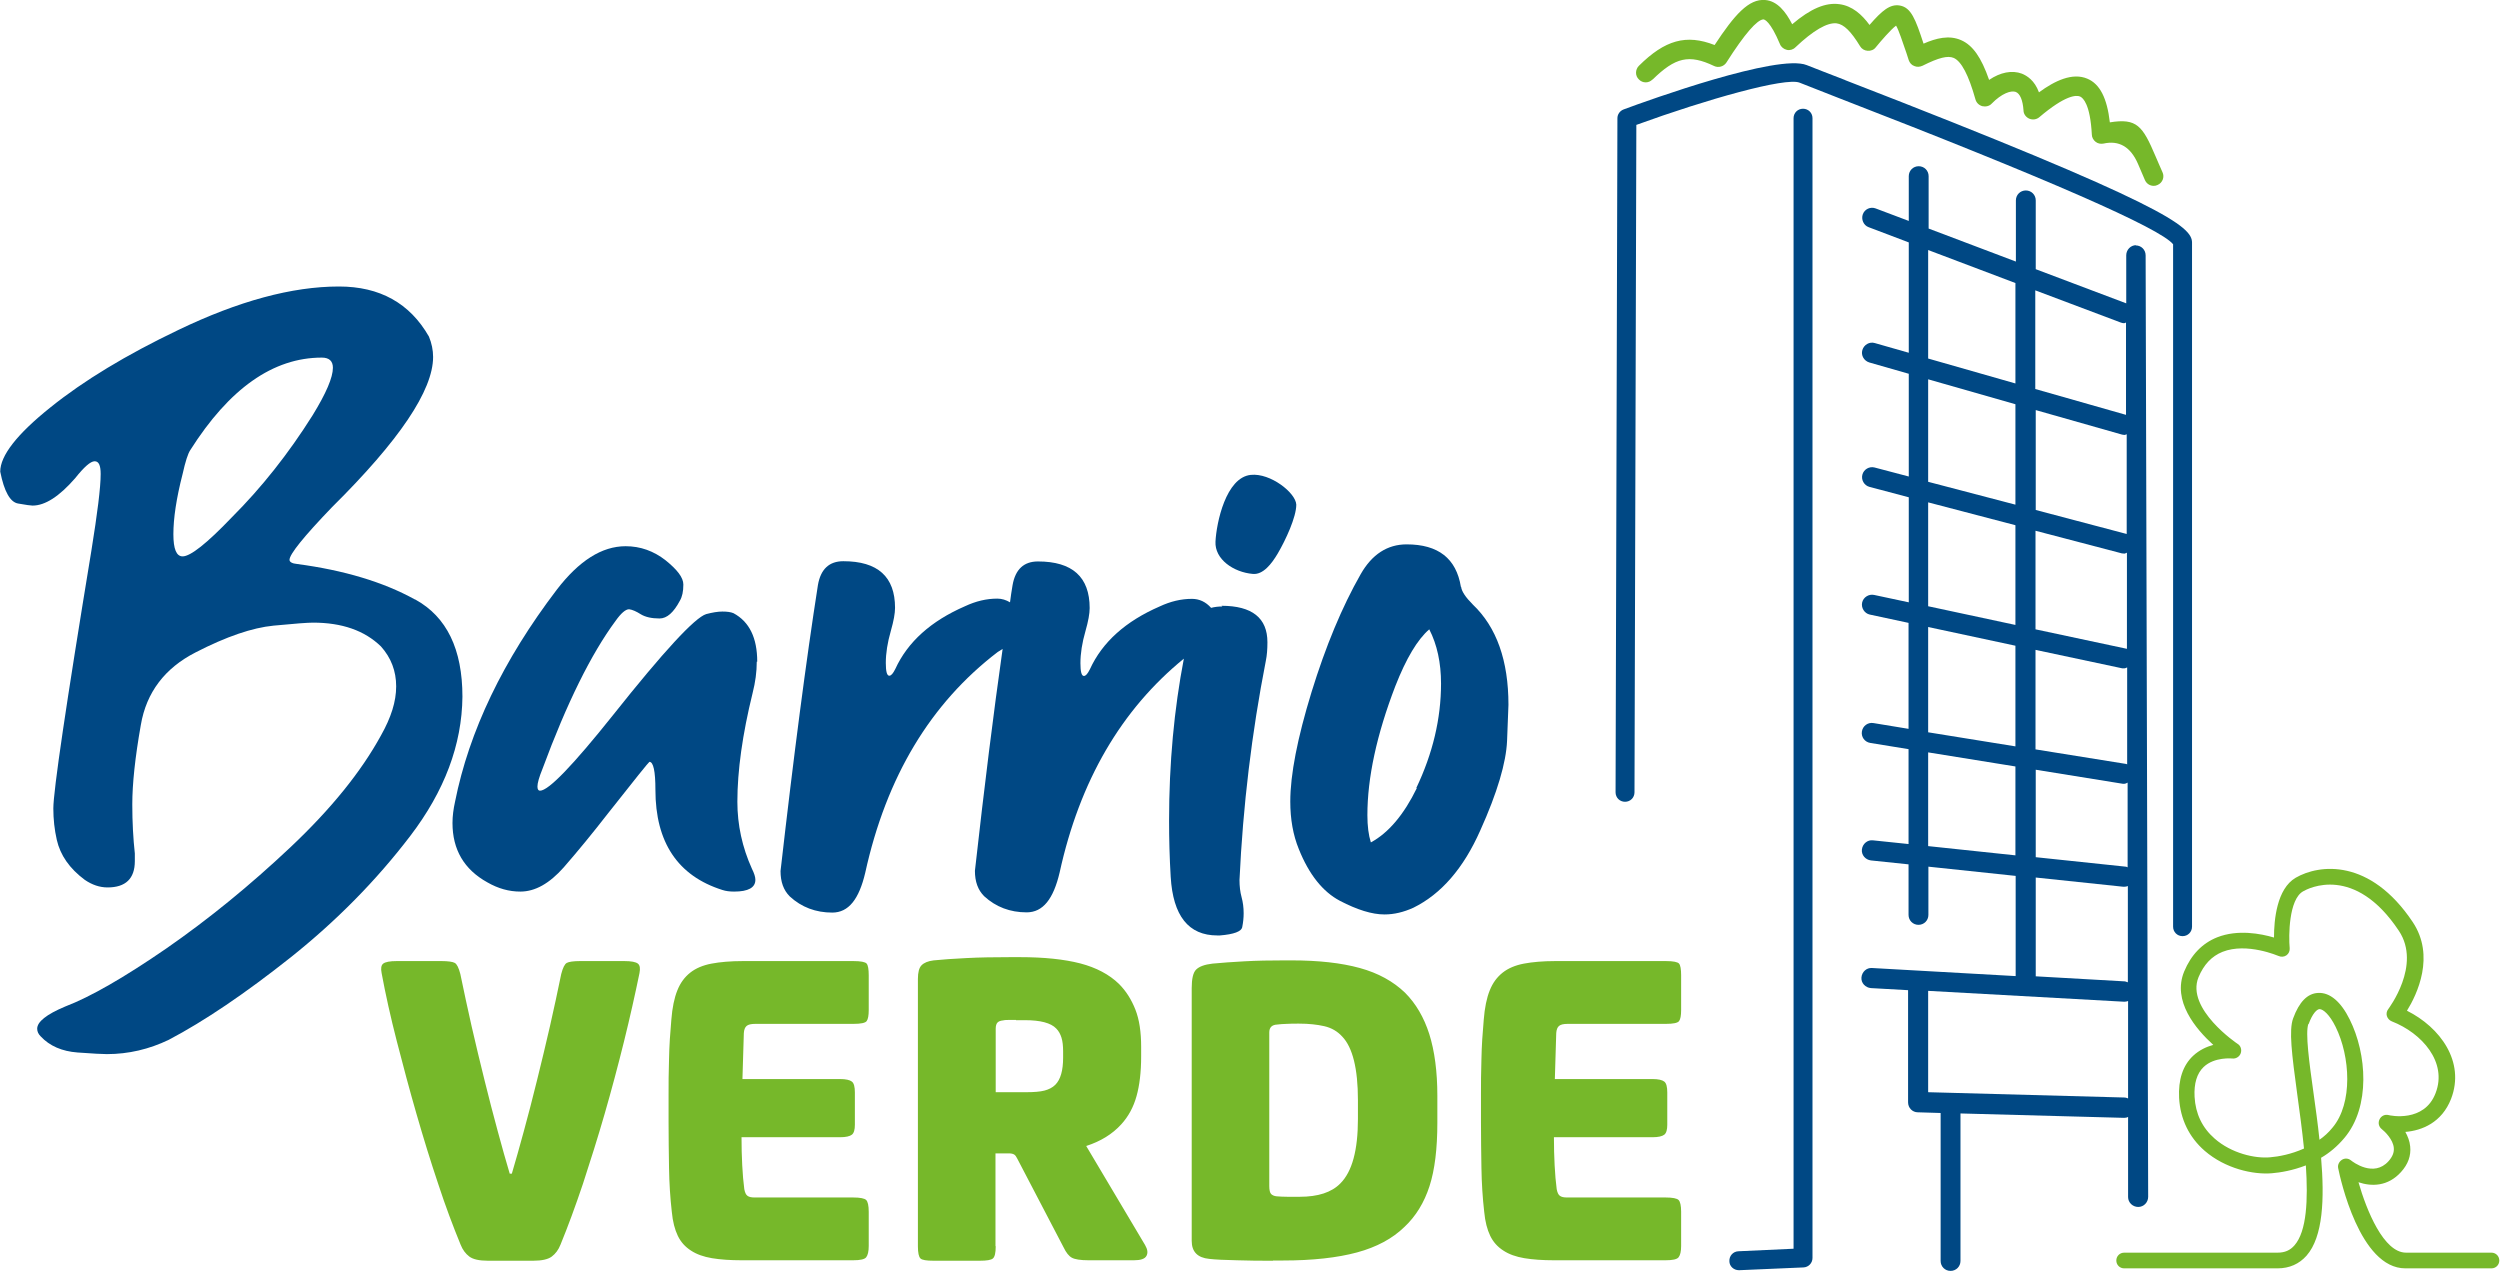 <svg xmlns="http://www.w3.org/2000/svg" id="Capa_2" data-name="Capa 2" viewBox="0 0 108.29 55.04"><defs><style>      .cls-1 {        fill: #004884;      }      .cls-2 {        fill: #76b82a;      }    </style></defs><g id="Capa_1-2" data-name="Capa 1"><g><g><path class="cls-1" d="M17.96,25.96c-1.36-.75-3.06-1.26-5.09-1.53-.22-.02-.33-.09-.33-.18,0-.24.61-1,1.84-2.28,2.92-2.89,4.38-5.06,4.38-6.51,0-.29-.06-.59-.18-.88-.83-1.45-2.13-2.17-3.9-2.17-2.03,0-4.35.63-6.95,1.88-2.26,1.08-4.11,2.2-5.55,3.36-1.45,1.16-2.17,2.09-2.17,2.78.17.86.43,1.32.77,1.38.34.06.55.09.63.09.54,0,1.15-.39,1.84-1.18.39-.49.67-.74.85-.74s.26.18.26.55c0,.59-.14,1.69-.4,3.31-1.1,6.69-1.65,10.42-1.65,11.18,0,.47.05.92.15,1.36.15.66.55,1.24,1.21,1.73.32.22.65.33.99.33.78,0,1.18-.38,1.18-1.14v-.33c-.07-.64-.11-1.35-.11-2.13,0-.88.12-2.03.37-3.44.24-1.41,1.04-2.46,2.37-3.14,1.34-.69,2.46-1.07,3.38-1.16.92-.09,1.49-.13,1.71-.13,1.25,0,2.23.34,2.94,1.03.44.49.66,1.07.66,1.73s-.22,1.35-.66,2.13c-.86,1.57-2.16,3.18-3.92,4.84-1.75,1.65-3.54,3.11-5.37,4.38-1.83,1.26-3.29,2.1-4.39,2.52-.81.34-1.21.66-1.21.96,0,.12.05.23.15.33.39.42.93.65,1.6.7.67.05,1.1.07,1.27.07.93,0,1.83-.21,2.68-.62,1.54-.81,3.3-2,5.28-3.57,1.97-1.57,3.7-3.32,5.18-5.26,1.48-1.94,2.24-3.95,2.26-6.03,0-2.06-.68-3.46-2.04-4.21ZM10.04,22.41c-1.08,1.13-1.79,1.69-2.13,1.69-.27,0-.4-.32-.4-.96,0-.69.13-1.56.4-2.61.12-.54.23-.88.33-1.03,1.69-2.67,3.59-4.01,5.7-4.01.32,0,.48.15.48.44,0,.42-.29,1.1-.88,2.06-1.05,1.67-2.22,3.14-3.49,4.41Z"></path><path class="cls-1" d="M32.8,28.66c0-1.03-.34-1.73-1.03-2.1-.12-.05-.28-.07-.48-.07s-.43.04-.7.11c-.49.15-1.84,1.61-4.04,4.38-1.74,2.18-2.79,3.27-3.16,3.27-.07,0-.11-.06-.11-.18,0-.15.07-.4.22-.77,1.05-2.84,2.11-4.98,3.16-6.4.24-.34.44-.51.59-.51.15.02.32.1.51.22.2.12.47.18.81.18.32,0,.61-.26.88-.77.1-.17.15-.4.15-.7s-.26-.64-.77-1.05c-.51-.4-1.09-.61-1.73-.61-1.03,0-2.02.63-2.98,1.88-2.33,3.06-3.8,6.13-4.41,9.19-.07.32-.11.62-.11.92,0,1.15.5,2.01,1.51,2.57.47.27.94.4,1.43.4.64,0,1.26-.35,1.88-1.05.61-.7,1.25-1.48,1.91-2.33,1.18-1.5,1.78-2.24,1.8-2.24.17,0,.26.4.26,1.21,0,2.28.97,3.73,2.9,4.34.15.05.32.07.51.07.61,0,.92-.17.92-.51,0-.12-.05-.28-.15-.48-.42-.93-.63-1.9-.63-2.9,0-1.35.22-2.92.66-4.71.12-.47.18-.92.18-1.36Z"></path><path class="cls-1" d="M54.18,20.57c-1.08.11-1.49,2.08-1.53,2.89-.04.76.78,1.33,1.62,1.4.44.04.81-.43,1.08-.89.34-.58.8-1.57.8-2.11-.02-.51-1.12-1.38-1.97-1.29Z"></path><path class="cls-1" d="M52.95,26.27c-.18,0-.34.02-.49.06-.23-.26-.51-.39-.83-.39-.47,0-.93.11-1.4.33-1.47.64-2.48,1.54-3.02,2.72-.1.2-.18.29-.26.29-.1,0-.15-.18-.15-.55,0-.42.07-.88.22-1.4.12-.42.18-.75.18-.99,0-1.35-.75-2.02-2.24-2.02-.61,0-.98.34-1.1,1.03-.04.24-.08.49-.11.74-.17-.1-.35-.16-.55-.16-.47,0-.93.11-1.4.33-1.47.64-2.48,1.54-3.02,2.72-.1.2-.18.29-.26.29-.1,0-.15-.18-.15-.55,0-.42.07-.88.22-1.4.12-.42.18-.75.18-.99,0-1.35-.75-2.02-2.24-2.02-.61,0-.98.34-1.1,1.03-.51,3.26-1.05,7.39-1.62,12.39,0,.47.13.83.4,1.1.51.47,1.13.7,1.84.7s1.16-.58,1.43-1.73c.91-4.14,2.82-7.33,5.74-9.56.06-.04.14-.08.21-.13-.39,2.74-.79,5.94-1.2,9.61,0,.47.13.83.4,1.1.51.47,1.13.7,1.84.7s1.16-.58,1.43-1.73c.87-3.97,2.67-7.05,5.38-9.26-.42,2.19-.64,4.52-.64,7.02,0,.78.02,1.59.07,2.43.1,1.69.77,2.54,2.02,2.54h.11c.61-.05.94-.17.97-.37.04-.2.06-.39.06-.59,0-.25-.03-.48-.09-.7-.06-.22-.09-.47-.09-.74.15-3.21.53-6.37,1.14-9.49.05-.24.07-.51.07-.81,0-1.05-.66-1.58-1.99-1.58Z"></path><path class="cls-1" d="M63.28,25.42c-.2-1.23-.98-1.84-2.35-1.84-.83,0-1.5.43-1.99,1.29-.81,1.42-1.52,3.13-2.13,5.11-.61,1.99-.92,3.57-.92,4.74,0,.76.12,1.45.37,2.06.44,1.1,1.04,1.85,1.78,2.24.75.39,1.39.59,1.93.59.42,0,.83-.1,1.25-.29,1.2-.59,2.17-1.7,2.9-3.35.74-1.64,1.12-2.94,1.16-3.88.04-.94.06-1.46.06-1.56,0-1.91-.51-3.36-1.54-4.34-.32-.32-.49-.58-.51-.77ZM61.37,34.14c-.56,1.15-1.23,1.94-1.99,2.35-.1-.32-.15-.71-.15-1.18,0-1.62.4-3.48,1.21-5.59.47-1.2.96-2.02,1.47-2.46.34.66.51,1.45.51,2.35,0,1.52-.36,3.03-1.07,4.52Z"></path><path class="cls-1" d="M79.93,3.47c-.77-.3-1.35-.52-1.67-.65-1.24-.5-6.83,1.51-7.93,1.92-.16.06-.27.21-.27.38l-.08,29.2c0,.23.18.41.41.41h0c.23,0,.41-.18.41-.41l.08-28.91c3.05-1.11,6.46-2.07,7.07-1.83.32.13.91.36,1.68.66,9.07,3.51,13.95,5.65,14.5,6.34v29.56c0,.23.18.41.41.41s.41-.18.41-.41V10.51c0-.69-1.11-1.65-15.03-7.04Z"></path><path class="cls-1" d="M78.1,4.71c-.23,0-.41.18-.41.41v48.97l-2.39.11c-.23.01-.4.2-.39.43,0,.22.19.39.41.39h.02l2.78-.12c.22-.01.39-.19.39-.41V5.12c0-.23-.18-.41-.41-.41Z"></path><path class="cls-1" d="M92.53,10.62h0c-.24,0-.43.2-.43.44v2.08s-3.92-1.48-3.92-1.48v-2.98c0-.24-.19-.43-.43-.43s-.43.19-.43.43v2.65l-3.78-1.43v-2.27c0-.24-.19-.43-.43-.43s-.43.19-.43.43v1.94l-1.43-.54c-.23-.09-.48.03-.56.25s.03.48.25.56l1.74.66v4.78l-1.47-.42c-.23-.07-.47.07-.54.3-.07.23.07.47.3.54l1.71.49v4.45l-1.48-.39c-.23-.06-.47.08-.53.31-.06.23.08.47.31.53l1.7.45v4.55l-1.5-.32c-.23-.05-.47.1-.52.33-.05.23.1.47.33.52l1.68.36v4.59l-1.52-.25c-.24-.04-.46.12-.5.36-.04.24.12.46.36.5l1.66.27v4.11l-1.54-.16c-.24-.03-.45.15-.48.39-.03.24.15.45.39.48l1.63.17v2.19c0,.24.19.43.43.43s.43-.19.43-.43v-2.09l3.78.4v4.34l-6.22-.35c-.24-.02-.44.17-.46.41s.17.44.41.46l1.61.09v4.86c0,.24.19.43.42.43l.99.03v6.41c0,.24.19.43.43.43s.43-.19.43-.43v-6.39l7.08.19h.01c.06,0,.12-.01.17-.04v3.47c0,.24.2.43.44.43h0c.24,0,.43-.2.43-.44l-.11-40.78c0-.24-.19-.43-.43-.43ZM88.17,12.58l3.69,1.39c.05.02.1.03.15.03.03,0,.05-.02.08-.03v4s-3.93-1.12-3.93-1.12v-4.27ZM88.17,17.76l3.73,1.06s.08.02.12.02c.04,0,.06-.02.1-.03v4.32s-3.94-1.04-3.94-1.04v-4.33ZM88.17,22.99l3.74.98s.07.01.11.01c.04,0,.07-.03.11-.04v4.17s0-.01-.02-.01l-3.94-.84v-4.28ZM88.17,28.15l3.76.8s.06,0,.09,0c.05,0,.08-.03.12-.04v4.2s-.03-.02-.05-.02l-3.92-.63v-4.31ZM88.17,33.34l3.78.61s.05,0,.07,0c.05,0,.09-.03.14-.05v3.67s-.05-.03-.09-.03l-3.89-.41v-3.8ZM88.17,38.01l3.8.4s.03,0,.05,0c.05,0,.1-.01.15-.03v4.17s-.08-.03-.12-.04l-3.87-.22v-4.29ZM83.52,10.83l3.78,1.43v4.35l-3.78-1.08v-4.7ZM83.52,16.43l3.78,1.08v4.35l-3.78-.99v-4.43ZM83.52,21.76l3.78.99v4.32l-3.78-.81v-4.51ZM83.52,27.16l3.78.81v4.36l-3.78-.61v-4.55ZM83.52,36.65v-4.06l3.78.61v3.85l-3.78-.4ZM92.03,47.54l-8.51-.23v-4.39l8.48.47s.02,0,.02,0c.06,0,.11-.01.16-.03v4.22s-.09-.04-.15-.04Z"></path></g><path class="cls-2" d="M22.17,50.84c.16-.53.33-1.15.52-1.84.19-.69.38-1.43.57-2.2.19-.77.38-1.55.56-2.34.18-.79.34-1.54.49-2.27.07-.27.15-.43.24-.48.09-.05.29-.08.58-.08h1.91c.31,0,.5.04.59.11.09.07.11.21.07.41-.19.92-.41,1.91-.67,2.96-.26,1.05-.54,2.1-.84,3.14-.3,1.04-.62,2.05-.94,3.03-.33.98-.65,1.85-.97,2.63-.09.23-.22.4-.38.52-.16.12-.43.18-.8.18h-1.97c-.37,0-.64-.06-.8-.18-.16-.12-.29-.29-.38-.52-.32-.78-.65-1.65-.97-2.63-.33-.98-.64-1.99-.94-3.03s-.58-2.09-.85-3.14c-.27-1.05-.49-2.04-.66-2.96-.04-.2-.02-.34.07-.41.09-.07.28-.11.59-.11h1.93c.29,0,.49.03.58.08.09.05.17.21.24.48.15.72.31,1.48.49,2.27.18.79.37,1.57.56,2.34.19.77.38,1.5.57,2.2.19.7.36,1.31.52,1.84h.1ZM32.12,49.27c0,.41.01.82.03,1.2.02.39.05.74.09,1.04.03.15.07.24.14.29.07.05.17.07.3.07h4.27c.31,0,.5.04.57.11.07.07.11.24.11.51v1.48c0,.24-.04.4-.11.49-.07.09-.26.13-.57.13h-4.83c-.49,0-.92-.03-1.28-.09s-.67-.17-.91-.33c-.25-.16-.44-.37-.57-.64-.13-.27-.22-.61-.26-1.04-.07-.61-.11-1.25-.12-1.9-.01-.65-.02-1.31-.02-1.98v-1.22c0-.43,0-.93.02-1.51.01-.58.05-1.15.1-1.71.04-.52.13-.95.26-1.27.13-.33.32-.58.56-.77.24-.19.55-.32.92-.39.37-.07.83-.11,1.36-.11h4.79c.32,0,.51.04.57.11.06.07.09.24.09.51v1.5c0,.24-.03.4-.09.48-.06.08-.25.12-.57.12h-4.25c-.19,0-.31.03-.38.09-.07.06-.11.16-.12.31l-.06,1.99h4.23c.25,0,.42.04.51.11.09.07.13.23.13.47v1.4c0,.21-.04.36-.13.43-.09.07-.26.11-.51.11h-4.27ZM43.13,53.99c0,.28-.04.45-.12.52-.08.07-.27.1-.58.1h-1.99c-.31,0-.5-.03-.57-.1-.07-.07-.11-.24-.11-.52v-11.59c0-.28.05-.48.16-.59.11-.11.28-.18.52-.21.37-.04.85-.07,1.42-.1.57-.03,1.21-.04,1.9-.04h.42c1.04,0,1.91.09,2.61.27.69.18,1.26.48,1.68.89.31.31.54.68.71,1.11.17.43.25.97.25,1.61v.42c0,.68-.07,1.26-.2,1.72-.13.47-.35.88-.66,1.22-.39.43-.9.74-1.52.94l2.55,4.29c.11.19.13.34.06.47-.07.13-.25.19-.54.19h-1.97c-.35,0-.59-.04-.72-.11-.13-.07-.25-.22-.36-.45l-2.01-3.85c-.04-.08-.08-.14-.13-.17-.05-.03-.12-.05-.23-.05h-.58v4.01ZM44.01,44.18h-.3c-.09,0-.18,0-.26.02-.11.01-.19.04-.24.09-.05.05-.08.14-.08.27v2.75h1.3c.35,0,.62-.02.81-.07.19-.05.35-.13.47-.25.23-.23.34-.62.34-1.18v-.26c0-.24-.02-.44-.07-.6s-.12-.29-.23-.4c-.23-.24-.68-.36-1.36-.36h-.38ZM55.14,54.61c-.51,0-1.03,0-1.56-.02-.53-.01-.94-.03-1.2-.06-.51-.05-.76-.31-.76-.78v-10.95c0-.4.06-.67.19-.8.13-.13.36-.22.71-.26.4-.04.87-.07,1.39-.1.53-.03,1.11-.04,1.75-.04h.28c1.18,0,2.16.11,2.96.33.8.22,1.45.58,1.96,1.07.47.47.82,1.07,1.05,1.79.23.73.35,1.62.35,2.68v1.16c0,1.12-.11,2.04-.34,2.75-.23.71-.59,1.3-1.08,1.76-.52.51-1.21.88-2.06,1.11-.85.23-1.92.35-3.22.35h-.42ZM55.32,44.38c-.23.01-.34.13-.34.34v6.66c0,.17.03.29.08.34.05.05.13.09.24.1.13.01.29.02.47.02h.53c.79,0,1.38-.19,1.76-.58.51-.51.76-1.44.76-2.79v-.82c0-1.36-.23-2.28-.68-2.75-.21-.23-.47-.38-.78-.45-.31-.07-.67-.11-1.08-.11h-.1c-.12,0-.27,0-.44.01-.17,0-.31.02-.42.03ZM67.31,49.27c0,.41.01.82.03,1.2.02.39.05.74.09,1.04.03.15.07.24.14.29.07.05.17.07.3.07h4.27c.31,0,.5.04.57.11.07.07.11.24.11.51v1.48c0,.24-.04.4-.11.49-.07.09-.26.13-.57.13h-4.83c-.49,0-.92-.03-1.28-.09-.36-.06-.67-.17-.91-.33-.25-.16-.44-.37-.57-.64-.13-.27-.22-.61-.26-1.04-.07-.61-.11-1.25-.12-1.9-.01-.65-.02-1.31-.02-1.98v-1.22c0-.43,0-.93.02-1.51.01-.58.05-1.15.1-1.71.04-.52.13-.95.26-1.27.13-.33.32-.58.56-.77.24-.19.55-.32.92-.39.37-.07.83-.11,1.36-.11h4.79c.32,0,.51.04.57.11.06.07.09.24.09.51v1.5c0,.24-.03.4-.09.48-.06.08-.25.12-.57.12h-4.25c-.19,0-.31.03-.38.09-.07.06-.11.16-.12.31l-.06,1.99h4.23c.25,0,.42.04.51.11.09.07.13.23.13.47v1.4c0,.21-.04.36-.13.43-.09.07-.26.11-.51.11h-4.27ZM71.58,3.45c.99-.97,1.58-1.11,2.67-.59.19.09.42.02.53-.15.8-1.26,1.33-1.85,1.6-1.87.05,0,.3.07.72,1.07.05.13.17.22.3.25.13.03.27-.01.37-.11.78-.74,1.38-1.08,1.78-1.04.32.04.63.35,1.02.99.07.12.19.19.33.2.13.01.27-.04.35-.15.22-.27.66-.78.88-.94.12.2.28.7.45,1.19l.1.31c.04.11.12.21.24.25.11.05.24.04.35-.01.72-.36,1.1-.45,1.36-.34.33.15.64.73.94,1.8.04.14.15.25.3.29.14.03.3,0,.4-.11.44-.45.84-.58,1.04-.51.19.07.31.36.34.8,0,.16.11.3.25.36.14.06.31.04.43-.06,1.13-.96,1.6-.97,1.77-.9.13.06.44.33.51,1.65,0,.12.07.24.16.31.1.08.22.1.34.08q1.02-.23,1.5.88c.09.2.19.44.3.7.07.16.22.25.38.25.06,0,.11-.01.17-.04.21-.09.31-.34.21-.55-.12-.26-.21-.49-.3-.69-.56-1.32-.81-1.66-1.98-1.47-.12-1.05-.43-1.66-.97-1.89-.65-.28-1.42.09-2.1.59-.19-.52-.52-.72-.74-.81-.43-.16-.93-.06-1.42.27-.34-.98-.71-1.5-1.21-1.72-.52-.23-1.08-.09-1.63.15-.35-1.07-.54-1.56-1.02-1.65-.43-.08-.78.22-1.32.84-.33-.45-.75-.83-1.31-.9-.59-.08-1.24.19-2.04.87-.28-.55-.65-1.01-1.17-1.05-.71-.06-1.33.64-2.19,1.95-1.23-.48-2.15-.22-3.28.9-.16.16-.17.43,0,.59.16.17.43.17.59,0ZM107.95,54.26h-3.73c-.97,0-1.71-1.83-2.06-3.05.56.19,1.27.19,1.84-.44.31-.34.44-.71.4-1.11-.02-.23-.11-.45-.21-.63.73-.06,1.58-.41,1.98-1.43.62-1.61-.47-3.1-1.91-3.82.44-.71,1.23-2.37.25-3.84-1.85-2.77-4.05-2.51-5.07-1.92-.82.48-.94,1.83-.94,2.59-.58-.17-1.57-.36-2.46-.01-.65.26-1.13.76-1.43,1.48-.53,1.28.51,2.5,1.26,3.18-.29.08-.6.22-.87.47-.45.42-.65,1.04-.61,1.83.05.91.43,1.7,1.11,2.29.89.77,2.1,1.04,2.91.97.37-.03.9-.12,1.47-.34.1,1.49.04,2.85-.49,3.46-.19.22-.42.32-.74.32h-6.64c-.19,0-.34.15-.34.34s.15.34.34.34h6.64c.52,0,.94-.19,1.26-.55.72-.82.78-2.47.63-4.24.36-.21.7-.49,1.01-.86,1.14-1.35.97-3.65.23-5.13-.38-.77-.86-1.18-1.37-1.15-.46.02-.82.39-1.08,1.1-.19.51-.06,1.54.18,3.31.1.73.21,1.53.29,2.33-.56.25-1.1.35-1.47.38-.65.06-1.67-.17-2.4-.81-.54-.47-.83-1.08-.87-1.81-.03-.58.1-1.01.39-1.29.47-.45,1.24-.37,1.25-.37.15.02.31-.08.36-.23.05-.15,0-.32-.13-.4-.02-.01-2.26-1.52-1.7-2.89.23-.55.57-.91,1.04-1.1,1.06-.42,2.42.18,2.43.18.11.05.24.04.34-.03.1-.07.15-.19.14-.31-.05-.53-.04-2.11.58-2.46.22-.13,2.23-1.18,4.15,1.71.99,1.49-.45,3.37-.46,3.39-.07.09-.09.2-.06.3.03.1.11.19.21.23,1.31.51,2.42,1.77,1.9,3.11-.49,1.29-1.98.97-2.04.95-.16-.04-.32.04-.39.19-.07.15-.03.32.1.42.13.1.49.45.52.81.02.2-.06.39-.23.58-.64.71-1.53.04-1.63-.04-.11-.09-.27-.1-.39-.02-.12.08-.19.22-.16.36.09.44.93,4.34,2.91,4.34h3.73c.19,0,.34-.15.34-.34s-.15-.34-.34-.34ZM100,44.36c.17-.47.36-.64.47-.65h0c.16,0,.44.24.7.77.63,1.27.76,3.31-.14,4.37-.17.21-.36.38-.56.52-.07-.69-.17-1.39-.26-2.04-.18-1.28-.36-2.6-.22-2.98Z"></path></g></g></svg>